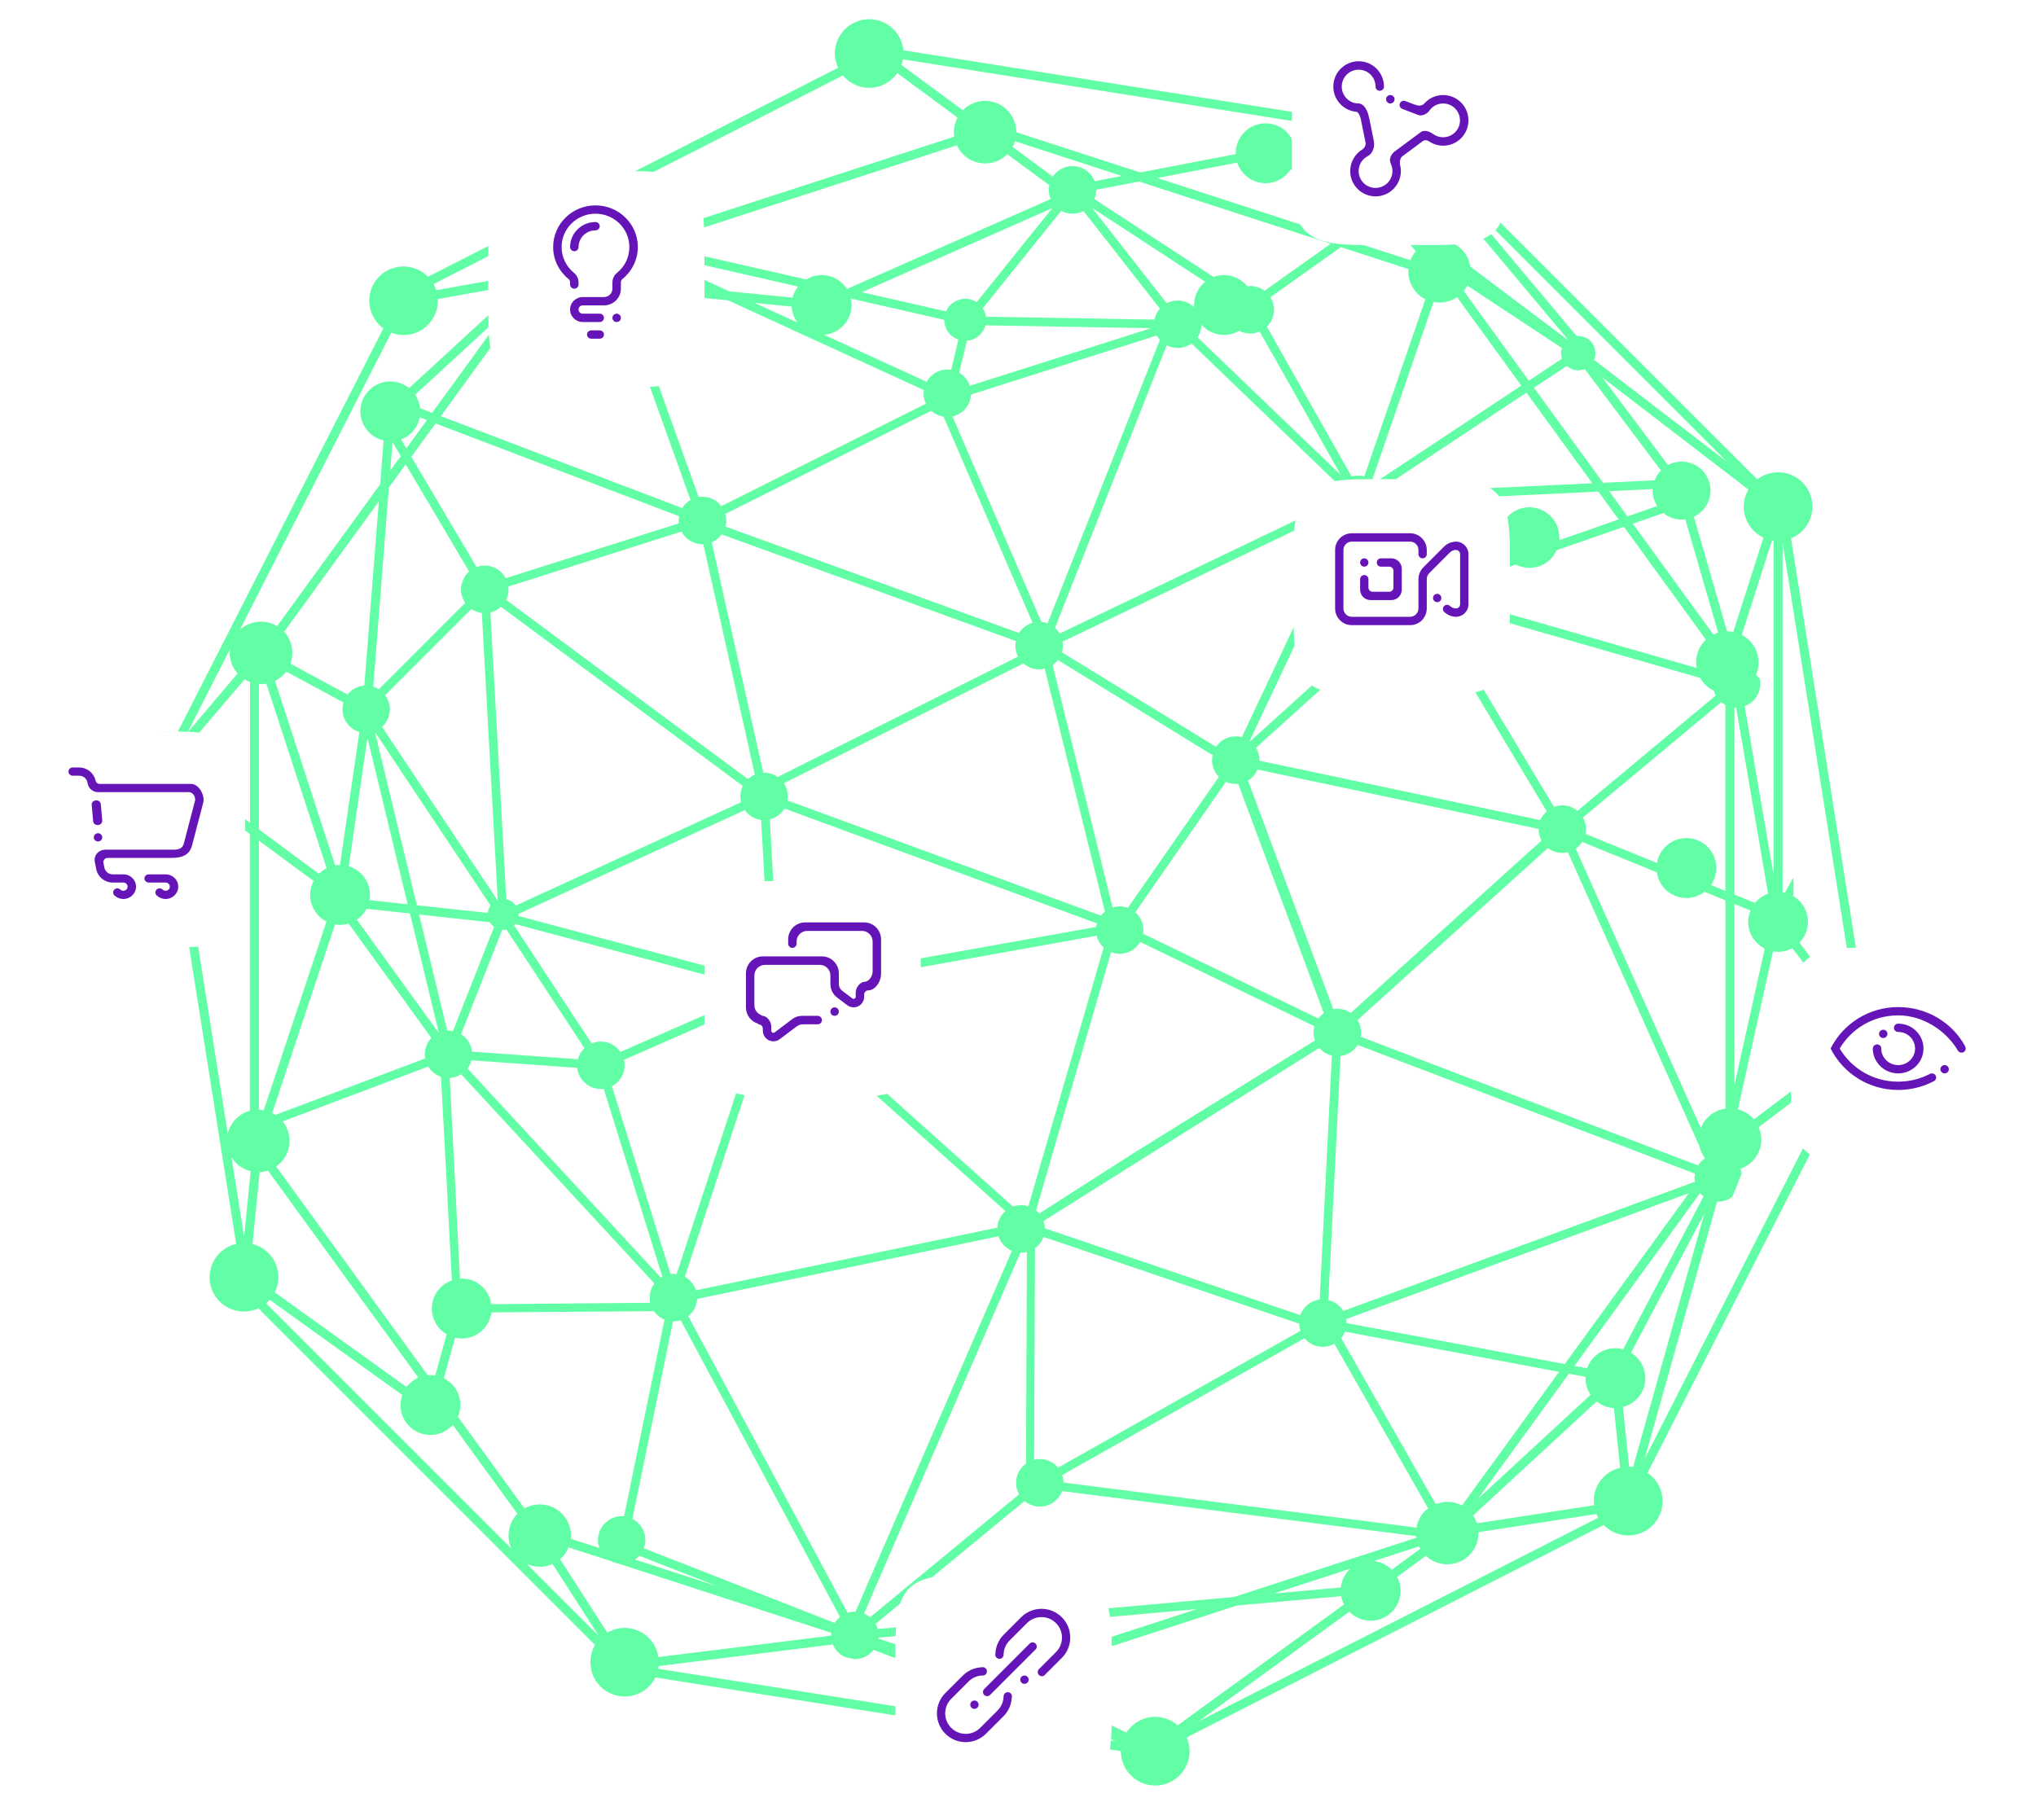 <svg width="1130" height="1010" viewBox="0 0 1130 1010" fill="none" xmlns="http://www.w3.org/2000/svg">
<path d="M1035.23 557.51C1034.86 557.516 1034.5 557.543 1034.14 557.59L993.057 298.24C995.55 297.34 997.816 295.905 999.695 294.035C1001.57 292.166 1003.02 289.907 1003.93 287.419C1004.85 284.93 1005.2 282.272 1004.98 279.63C1004.75 276.989 1003.95 274.429 1002.63 272.131C1001.31 269.832 999.506 267.85 997.338 266.325C995.171 264.799 992.695 263.767 990.086 263.301C987.476 262.835 984.796 262.946 982.234 263.627C979.672 264.307 977.291 265.54 975.257 267.24L792.967 85C795.118 81.977 796.274 78.36 796.277 74.65C796.272 70.251 794.673 66.003 791.775 62.693C788.878 59.383 784.878 57.236 780.518 56.65C776.159 56.064 771.734 57.078 768.065 59.506C764.397 61.933 761.732 65.608 760.567 69.85L500.567 28.68C500.295 23.958 498.195 19.527 494.711 16.327C491.228 13.127 486.635 11.41 481.906 11.54C477.178 11.67 472.686 13.637 469.384 17.024C466.081 20.41 464.228 24.95 464.217 29.68C464.235 32.587 464.97 35.445 466.357 38L237.357 154.68C235.626 152.782 233.512 151.273 231.155 150.253C228.797 149.234 226.25 148.726 223.682 148.764C221.114 148.802 218.583 149.386 216.257 150.475C213.931 151.565 211.863 153.136 210.19 155.084C208.517 157.033 207.276 159.315 206.551 161.779C205.825 164.243 205.631 166.832 205.982 169.377C206.332 171.921 207.219 174.362 208.583 176.539C209.948 178.715 211.759 180.576 213.897 182L98.567 408.32C96.371 407.391 94.011 406.911 91.627 406.91C89.201 406.853 86.789 407.282 84.532 408.171C82.275 409.059 80.218 410.391 78.482 412.086C76.747 413.781 75.368 415.806 74.427 418.042C73.485 420.278 73 422.679 73 425.105C73 427.531 73.485 429.932 74.427 432.168C75.368 434.404 76.747 436.429 78.482 438.124C80.218 439.819 82.275 441.151 84.532 442.039C86.789 442.928 89.201 443.357 91.627 443.3C92.015 443.295 92.402 443.265 92.787 443.21L132.067 691.12C127.607 691.941 123.616 694.401 120.88 698.017C118.143 701.633 116.859 706.142 117.281 710.657C117.702 715.172 119.798 719.365 123.157 722.412C126.515 725.459 130.892 727.139 135.427 727.12C138.257 727.11 141.044 726.424 143.557 725.12L331.347 912.9C330.014 915.007 329.129 917.365 328.746 919.829C328.364 922.293 328.492 924.808 329.123 927.22C329.754 929.632 330.874 931.889 332.415 933.849C333.955 935.81 335.881 937.432 338.075 938.617C340.269 939.801 342.683 940.521 345.167 940.733C347.651 940.944 350.152 940.643 352.515 939.847C354.878 939.051 357.051 937.778 358.901 936.106C360.751 934.434 362.237 932.4 363.267 930.13L623.007 971.27C622.974 971.519 622.958 971.769 622.957 972.02C622.957 976.847 624.874 981.476 628.287 984.889C631.7 988.302 636.33 990.22 641.157 990.22C645.984 990.22 650.613 988.302 654.026 984.889C657.439 981.476 659.357 976.847 659.357 972.02C659.344 969.24 658.683 966.5 657.427 964.02L890.257 845.39C891.994 847.324 894.127 848.861 896.51 849.898C898.894 850.935 901.473 851.448 904.072 851.4C906.671 851.353 909.23 850.748 911.574 849.625C913.919 848.502 915.995 846.888 917.661 844.892C919.326 842.897 920.544 840.566 921.23 838.059C921.916 835.552 922.055 832.926 921.638 830.36C921.22 827.794 920.255 825.349 918.809 823.188C917.363 821.028 915.469 819.204 913.257 817.84L1028.17 592.42C1030.39 593.389 1032.8 593.892 1035.23 593.9C1037.65 593.957 1040.06 593.528 1042.32 592.639C1044.58 591.751 1046.64 590.419 1048.37 588.724C1050.11 587.029 1051.49 585.004 1052.43 582.768C1053.37 580.532 1053.85 578.131 1053.85 575.705C1053.85 573.279 1053.37 570.877 1052.43 568.642C1051.49 566.406 1050.11 564.381 1048.37 562.686C1046.64 560.99 1044.58 559.659 1042.32 558.771C1040.06 557.882 1037.65 557.453 1035.23 557.51V557.51ZM885.737 836.25L819.087 846.52C818.536 844.57 817.624 842.742 816.397 841.13L886.147 776.74C889.004 779.299 892.701 780.722 896.537 780.74L900.137 815.42C895.988 816.191 892.243 818.395 889.554 821.646C886.866 824.898 885.405 828.991 885.427 833.21C885.432 834.231 885.536 835.249 885.737 836.25V836.25ZM567.277 942.47C568.084 941.614 568.795 940.671 569.397 939.66L605.637 956.92L567.277 942.47ZM105.277 437.18L139.567 462.5V617.2C136.701 617.864 134.065 619.283 131.932 621.31C129.8 623.337 128.25 625.898 127.441 628.727C126.633 631.556 126.597 634.549 127.336 637.397C128.076 640.244 129.564 642.842 131.647 644.92C133.943 647.212 136.871 648.769 140.057 649.39L135.947 690.76C135.763 690.75 135.58 690.75 135.397 690.76H135.277L96.007 442.76C99.579 441.869 102.802 439.925 105.257 437.18H105.277ZM242.057 165.3L282.057 158.11C282.617 160.054 283.533 161.878 284.757 163.49L227.077 216.61C224.221 214.041 220.518 212.617 216.677 212.61C212.742 212.586 208.941 214.04 206.028 216.684C203.114 219.329 201.3 222.971 200.944 226.89C200.588 230.808 201.717 234.718 204.106 237.844C206.496 240.97 209.972 243.085 213.847 243.77L211.847 269.12L154.027 348.72C150.654 346.453 146.561 345.514 142.537 346.085C138.513 346.657 134.843 348.697 132.235 351.814C129.626 354.93 128.264 358.902 128.41 362.964C128.556 367.025 130.201 370.889 133.027 373.81L102.107 410.29L101.447 409.85L216.757 183.55C219.018 184.564 221.468 185.092 223.947 185.1C228.774 185.097 233.402 183.179 236.817 179.767C240.231 176.355 242.151 171.727 242.157 166.9C242.156 166.365 242.122 165.831 242.057 165.3ZM182.357 482.4C180.382 483.285 178.615 484.573 177.167 486.18L142.857 460.86V378.75C144.715 378.97 146.598 378.879 148.427 378.48L182.357 482.4ZM313.957 150.27L330.477 144.91C331.278 147.061 332.542 149.009 334.18 150.616C335.819 152.223 337.791 153.45 339.957 154.21L340.687 156.21L314.287 153.59C314.277 152.476 314.167 151.364 313.957 150.27V150.27ZM404.567 162.58L360.567 142.38C360.769 141.413 360.873 140.428 360.877 139.44L444.567 158.53C442.553 160.65 441.168 163.288 440.567 166.15L404.567 162.58ZM867.997 199.43L848.287 212.49L811.287 161.49C812.402 160.217 813.316 158.78 813.997 157.23L867.907 192.81C867.473 193.854 867.259 194.976 867.277 196.106C867.296 197.237 867.548 198.351 868.017 199.38L867.997 199.43ZM362.017 724L271.897 724.78C271.535 720.887 269.734 717.269 266.844 714.635C263.955 712.001 260.186 710.541 256.277 710.54C255.668 710.547 255.06 710.59 254.457 710.67L248.687 597.49H248.917C251.483 597.489 253.982 596.666 256.047 595.14L364.337 712.36C362.467 714.571 361.443 717.374 361.447 720.27C361.446 721.535 361.638 722.793 362.017 724V724ZM607.567 104.61L632.267 99.86L740.457 135L701.797 162.5C699.589 160.645 696.8 159.625 693.917 159.62C693.223 159.621 692.53 159.681 691.847 159.8C690.382 157.868 688.491 156.299 686.321 155.217C684.152 154.135 681.761 153.568 679.337 153.56C677.317 153.558 675.317 153.949 673.447 154.71L606.277 110.8C607.119 109.128 607.56 107.282 607.567 105.41C607.581 105.144 607.581 104.876 607.567 104.61ZM921.137 281.33L902.937 287.68L891.437 271.83L918.227 270.55C918.149 271.14 918.109 271.735 918.107 272.33C918.119 275.578 919.182 278.736 921.137 281.33V281.33ZM941.717 656.52L745.127 728.74C744.246 727.067 742.994 725.618 741.467 724.503C739.94 723.389 738.178 722.639 736.317 722.31L743.167 585.41C745.238 585.257 747.237 584.58 748.975 583.441C750.712 582.302 752.131 580.739 753.097 578.9L941.747 650.9C941.495 651.843 941.364 652.814 941.357 653.79C941.361 654.711 941.482 655.629 941.717 656.52V656.52ZM515.107 224.45L400.047 282.06C398.933 280.373 397.418 278.989 395.638 278.033C393.858 277.076 391.868 276.577 389.847 276.58C388.953 276.585 388.064 276.696 387.197 276.91L345.267 160L404.317 165.85L513.707 216C513.544 216.756 513.46 217.527 513.457 218.3C513.455 220.46 514.025 222.581 515.107 224.45ZM413.677 166.73L440.257 169.37C440.27 171.758 440.826 174.111 441.883 176.253C442.94 178.394 444.469 180.267 446.357 181.73L413.677 166.73ZM470.957 164.53L524.957 176.84C524.941 177.063 524.941 177.287 524.957 177.51C524.961 179.884 525.746 182.191 527.192 184.075C528.638 185.958 530.664 187.313 532.957 187.93L528.567 206.34C527.662 206.105 526.731 205.984 525.797 205.98C523.457 205.972 521.165 206.637 519.193 207.896C517.221 209.155 515.653 210.954 514.677 213.08L452.917 184.74C455.201 185.191 457.556 185.132 459.815 184.566C462.073 183.999 464.178 182.94 465.979 181.464C467.78 179.989 469.232 178.133 470.231 176.029C471.23 173.926 471.751 171.628 471.757 169.3C471.744 167.678 471.474 166.068 470.957 164.53V164.53ZM942.797 372L800.717 331.1C800.814 330.465 800.864 329.823 800.867 329.18C800.862 328.321 800.758 327.465 800.557 326.63L841.347 312.4C843.265 313.463 845.386 314.108 847.571 314.294C849.756 314.48 851.956 314.203 854.026 313.48C856.097 312.757 857.991 311.604 859.585 310.098C861.179 308.592 862.437 306.766 863.277 304.74L901.627 291.38L948.017 355.25C947.667 355.507 947.333 355.784 947.017 356.08C944.982 358.133 943.522 360.683 942.781 363.477C942.041 366.27 942.046 369.209 942.797 372V372ZM272.397 511.06C273.054 512.336 274.055 513.403 275.287 514.14L251.947 573.31C250.97 573.037 249.961 572.896 248.947 572.89C248.482 572.892 248.017 572.925 247.557 572.99L231.467 506.62L272.397 511.06ZM277.917 335.65L413.377 436C412.535 437.462 412.01 439.085 411.838 440.763C411.666 442.442 411.849 444.137 412.377 445.74L285.967 503.74C285.366 502.691 284.528 501.798 283.518 501.132C282.509 500.467 281.357 500.048 280.157 499.91L271.247 339.22C273.79 338.761 276.124 337.512 277.917 335.65V335.65ZM535.917 188.31C538.355 188.244 540.699 187.357 542.57 185.793C544.441 184.228 545.73 182.078 546.227 179.69L641.397 181.33C641.425 181.635 641.468 181.939 641.527 182.24L537.637 215.24C537.207 213.561 536.429 211.991 535.352 210.634C534.275 209.276 532.924 208.16 531.387 207.36L535.917 188.31ZM418.127 552.52L344.017 585C342.932 583.169 341.388 581.652 339.538 580.6C337.688 579.548 335.595 578.996 333.467 579C331.586 579.003 329.733 579.449 328.057 580.3L284.167 513.51C284.714 513.048 285.195 512.513 285.597 511.92L418.147 547.31C417.934 548.167 417.823 549.047 417.817 549.93C417.822 550.802 417.926 551.671 418.127 552.52ZM286.927 506.7L413.677 448.55C414.698 450.21 416.099 451.603 417.765 452.615C419.431 453.627 421.313 454.228 423.257 454.37L427.977 537.73V537.85C426.096 538.185 424.319 538.951 422.785 540.09C421.251 541.228 420.002 542.707 419.137 544.41L286.797 509.08C286.914 508.585 286.974 508.079 286.977 507.57C286.975 507.279 286.958 506.989 286.927 506.7ZM741.567 279L587.727 352.8C586.941 351.258 585.845 349.896 584.507 348.8L647.087 190.4C649.267 191.747 651.81 192.388 654.368 192.234C656.926 192.08 659.374 191.139 661.377 189.54L744.377 269.28C742.504 271.486 741.476 274.286 741.477 277.18C741.462 277.788 741.492 278.396 741.567 279V279ZM435.017 447.74L506.937 474.17L609.867 512C609.491 513.054 609.259 514.154 609.177 515.27L441.507 545.27C440.652 543.139 439.217 541.291 437.365 539.935C435.512 538.579 433.316 537.77 431.027 537.6L426.317 454.09C428.152 453.757 429.889 453.013 431.395 451.913C432.902 450.814 434.14 449.387 435.017 447.74V447.74ZM677.667 431.06L626.287 505C624.811 504.341 623.218 503.988 621.602 503.962C619.986 503.936 618.382 504.238 616.887 504.85L583.237 368.75C584.691 367.827 585.94 366.615 586.907 365.19L672.907 418.09L674.057 418.58C673.721 419.662 673.549 420.787 673.547 421.92C673.547 423.648 673.915 425.357 674.625 426.932C675.335 428.508 676.372 429.915 677.667 431.06V431.06ZM580.457 370.06L614.207 506.28C613.071 507.105 612.086 508.12 611.297 509.28L436.047 444.84C436.275 443.934 436.392 443.004 436.397 442.07C436.39 439.291 435.438 436.596 433.697 434.43L568.197 367.19C569.777 368.751 571.759 369.846 573.922 370.352C576.086 370.858 578.347 370.757 580.457 370.06V370.06ZM731.957 566.43L709.777 555.71L633.437 518.78C633.636 517.948 633.74 517.096 633.747 516.24C633.747 514.357 633.316 512.498 632.485 510.808C631.655 509.118 630.448 507.64 628.957 506.49L680.157 432.81C682.482 434.066 685.157 434.52 687.767 434.1L735.767 562.72C734.24 563.663 732.94 564.929 731.957 566.43V566.43ZM581.867 347.19C580.459 346.528 578.939 346.138 577.387 346.04L527.387 230.48C530.336 230.087 533.045 228.643 535.014 226.413C536.984 224.182 538.082 221.315 538.107 218.34L642.497 185.16C643.054 186.379 643.815 187.495 644.747 188.46L581.867 347.19ZM616.117 527.31C617.767 528.129 619.584 528.556 621.427 528.56C623.718 528.559 625.963 527.915 627.907 526.703C629.852 525.49 631.417 523.757 632.427 521.7L730.567 569.16C730.124 570.447 729.901 571.799 729.907 573.16C729.923 574.787 730.263 576.395 730.907 577.89L629.417 640.92L576.567 674.75C575.845 673.789 574.986 672.94 574.017 672.23L616.117 527.31ZM742.237 560.8C741.286 560.806 740.339 560.927 739.417 561.16L691.567 432.84C694.271 431.404 696.348 429.017 697.397 426.14L854.817 459.41C854.802 459.68 854.802 459.95 854.817 460.22C854.821 462.514 855.472 464.76 856.697 466.7L749.717 563.39C747.58 561.72 744.948 560.809 742.237 560.8V560.8ZM689.687 410.22C687.011 409.327 684.107 409.391 681.473 410.401C678.839 411.412 676.638 413.306 675.247 415.76L588.327 362.46C588.794 361.14 589.034 359.75 589.037 358.35C589.031 357.459 588.917 356.573 588.697 355.71L742.447 282C743.451 284.412 745.204 286.439 747.447 287.78L689.687 410.22ZM400.167 295.57L564.847 355.27C564.56 356.272 564.412 357.308 564.407 358.35C564.407 360.631 565.041 362.867 566.237 364.81L431.507 432.3C429.383 430.66 426.779 429.764 424.097 429.75C423.709 429.75 423.321 429.777 422.937 429.83L394.017 300.45C396.552 299.552 398.716 297.835 400.167 295.57V295.57ZM254.807 574.44L278.157 515.18C279.259 515.374 280.392 515.295 281.457 514.95L323.367 578.66L325.507 581.92C323.403 583.704 321.971 586.152 321.447 588.86L261.207 584.56C261.085 582.469 260.433 580.443 259.314 578.673C258.194 576.903 256.643 575.446 254.807 574.44V574.44ZM442.457 549.93C442.455 549.381 442.418 548.834 442.347 548.29L609.347 518.38C609.828 521.224 611.311 523.803 613.527 525.65L571.327 670.74C569.86 670.119 568.284 669.798 566.692 669.798C565.099 669.798 563.523 670.119 562.057 670.74L437.857 559.5C439.288 558.348 440.444 556.891 441.24 555.235C442.035 553.58 442.451 551.767 442.457 549.93V549.93ZM855.457 456.21L698.107 422.94C698.146 422.608 698.166 422.274 698.167 421.94C698.167 419.429 697.381 416.98 695.917 414.94L780.567 338.51C782.327 340.033 784.485 341.023 786.788 341.361C789.091 341.699 791.443 341.373 793.567 340.42L859.567 450.53C857.69 451.993 856.274 453.965 855.487 456.21H855.457ZM524.287 230.5L574.287 346.3C572.536 346.652 570.884 347.381 569.443 348.436C568.003 349.491 566.81 350.847 565.947 352.41L401.567 292.82C402.444 290.222 402.423 287.405 401.507 284.82L517.067 226.96C519.003 228.924 521.548 230.172 524.287 230.5V230.5ZM202.937 503.5L228.237 506.23L244.567 573.74C244.137 573.92 243.687 574.12 243.197 574.38L196.797 510.2C199.456 508.631 201.592 506.31 202.937 503.53V503.5ZM776.237 329.15C776.246 331.66 777.032 334.105 778.487 336.15L693.897 412.6C693.44 412.23 692.955 411.895 692.447 411.6L750.257 289C751.833 289.491 753.495 289.651 755.136 289.47C756.778 289.29 758.364 288.772 759.797 287.95L780.567 319.82C779.206 320.97 778.113 322.403 777.365 324.02C776.617 325.637 776.232 327.398 776.237 329.18V329.15ZM746.617 267.2L663.487 187.3C665.088 185.202 665.959 182.639 665.967 180C665.963 179.508 665.927 179.017 665.857 178.53L666.477 178.37C668.804 181.673 672.313 183.954 676.277 184.74C680.241 185.526 684.355 184.756 687.767 182.59C689.533 183.627 691.534 184.199 693.582 184.254C695.629 184.308 697.658 183.842 699.477 182.9L747.007 266.9C746.877 267 746.737 267.13 746.617 267.23V267.2ZM663.567 169.3C663.568 170.89 663.821 172.469 664.317 173.98C663.517 172.547 662.438 171.288 661.143 170.28C659.849 169.271 658.365 168.533 656.779 168.109C655.194 167.684 653.539 167.583 651.914 167.81C650.288 168.037 648.725 168.588 647.317 169.43L603.967 114.06C604.197 113.83 604.417 113.6 604.617 113.37L670.437 156.37C668.331 157.809 666.605 159.737 665.409 161.989C664.212 164.241 663.58 166.75 663.567 169.3V169.3ZM601.567 116L644.907 171.37C643.057 173.252 641.858 175.677 641.487 178.29L546.487 176.64C546.318 174.633 545.582 172.716 544.367 171.11L588.767 115.91C590.691 117.087 592.899 117.717 595.154 117.733C597.409 117.748 599.626 117.149 601.567 116V116ZM215.477 393.69C215.478 390.815 214.465 388.032 212.617 385.83L261.567 336.88C263.482 338.392 265.811 339.288 268.247 339.45L277.157 500.19C276.677 500.332 276.211 500.52 275.767 500.75L210.897 403.32C212.33 402.158 213.486 400.691 214.279 399.024C215.071 397.358 215.48 395.535 215.477 393.69ZM271.567 507.57V507.7L230.657 503.26L206.977 405.37C207.395 405.232 207.805 405.072 208.207 404.89L273.327 502.68C272.185 504.053 271.562 505.784 271.567 507.57V507.57ZM203.997 500.38C204.304 499.194 204.465 497.975 204.477 496.75C204.476 493.249 203.308 489.848 201.158 487.084C199.009 484.321 196 482.352 192.607 481.49L203.567 406H203.957L227.397 502.95L203.997 500.38ZM260.937 587.61L321.157 591.91C321.325 595.06 322.694 598.026 324.982 600.198C327.269 602.371 330.302 603.584 333.457 603.59C334.195 603.587 334.932 603.513 335.657 603.37L368.657 709.09C367.955 709.433 367.286 709.838 366.657 710.3L258.317 593.14C259.651 591.551 260.556 589.648 260.947 587.61H260.937ZM345.787 591.26C345.777 590.077 345.595 588.901 345.247 587.77L419.097 555.42C420.268 557.802 422.185 559.737 424.557 560.93L376.107 708.22C375.332 708.048 374.54 707.961 373.747 707.96C373.015 707.963 372.285 708.037 371.567 708.18L338.567 602.46C340.725 601.492 342.557 599.918 343.84 597.931C345.123 595.943 345.803 593.626 345.797 591.26H345.787ZM427.457 561.92C428.33 562.139 429.226 562.253 430.127 562.26C431.896 562.257 433.642 561.858 435.237 561.09L559.367 672.26C557.818 673.4 556.558 674.888 555.69 676.604C554.821 678.32 554.368 680.217 554.367 682.14L385.677 717.22C385.231 715.469 384.404 713.839 383.254 712.445C382.104 711.052 380.661 709.93 379.027 709.16L427.457 561.92ZM579.027 682.41C579.032 682.32 579.032 682.23 579.027 682.14C579.013 680.515 578.673 678.91 578.027 677.42L732.407 580.5C734.279 582.993 737.034 584.675 740.107 585.2L733.277 722.12C730.735 722.29 728.31 723.248 726.338 724.862C724.366 726.475 722.947 728.662 722.277 731.12L579.027 682.41ZM864.317 301.15C864.472 300.312 864.552 299.462 864.557 298.61C864.61 296.509 864.241 294.419 863.474 292.462C862.707 290.505 861.555 288.722 860.088 287.217C858.621 285.713 856.867 284.517 854.93 283.7C852.994 282.884 850.913 282.463 848.812 282.463C846.71 282.463 844.629 282.884 842.693 283.7C840.756 284.517 839.003 285.713 837.535 287.217C836.068 288.722 834.917 290.505 834.149 292.462C833.382 294.419 833.014 296.509 833.067 298.61C833.064 300.804 833.526 302.974 834.422 304.977C835.318 306.98 836.629 308.77 838.267 310.23L799.567 323.71C798.551 321.658 796.984 319.93 795.041 318.72C793.098 317.51 790.856 316.866 788.567 316.86C786.701 316.87 784.863 317.312 783.197 318.15L762.197 286.09C764.507 283.913 765.881 280.922 766.027 277.75L887.567 272L899.757 288.76L864.317 301.15ZM542.217 168.91C540.356 167.487 538.079 166.714 535.737 166.71C533.513 166.715 531.344 167.403 529.525 168.682C527.705 169.961 526.324 171.769 525.567 173.86L475.567 162.45L586.167 113.63L586.427 113.94L542.217 168.91ZM389.847 301.23C390.248 301.229 390.649 301.202 391.047 301.15L419.947 430.53C418.155 431.171 416.539 432.222 415.227 433.6L279.767 333.21C280.808 331.381 281.359 329.314 281.367 327.21C281.361 326.46 281.281 325.713 281.127 324.98L378.687 294C379.662 296.145 381.232 297.966 383.209 299.247C385.187 300.528 387.49 301.216 389.847 301.23V301.23ZM577.137 810.76C575.739 810.761 574.353 811.001 573.037 811.47L573.567 692.36C576.02 690.732 577.811 688.282 578.617 685.45L721.927 734.11C721.921 734.207 721.921 734.303 721.927 734.4C721.945 736.001 722.285 737.583 722.927 739.05L587.007 815.77C585.87 814.219 584.384 812.958 582.669 812.088C580.955 811.217 579.059 810.763 577.137 810.76V810.76ZM862.127 449L796.127 338.89C797.749 337.609 799.019 335.937 799.817 334.03L944.267 375.58C945.884 378.764 948.571 381.278 951.857 382.68C952.182 383.933 952.702 385.127 953.397 386.22L875.477 451.22C873.207 449.075 870.2 447.883 867.077 447.89C865.366 447.903 863.679 448.281 862.127 449ZM765.757 274.7C765.538 273.61 765.168 272.557 764.657 271.57L847.417 216.76L885.417 269.05L765.757 274.7ZM606.927 101.6C606.203 99.325 604.831 97.312 602.98 95.805C601.128 94.299 598.877 93.366 596.503 93.121C594.129 92.876 591.735 93.329 589.615 94.425C587.494 95.52 585.74 97.211 584.567 99.29L560.877 81.81C561.721 80.404 562.351 78.881 562.747 77.29L626.187 97.9L606.927 101.6ZM377.767 291.1L280.207 322C279.235 319.853 277.665 318.032 275.683 316.756C273.701 315.481 271.393 314.805 269.037 314.81C267.354 314.819 265.691 315.18 264.157 315.87L227.237 253.5L241.437 234L377.947 286C377.688 286.959 377.554 287.947 377.547 288.94C377.551 289.665 377.625 290.389 377.767 291.1V291.1ZM258.027 321.77L257.457 323.16C256.984 324.441 256.734 325.794 256.717 327.16C256.732 329.896 257.657 332.548 259.347 334.7L210.347 383.75C209.116 382.834 207.726 382.155 206.247 381.75L214.977 270.29L225.237 256.17L261.467 317.38C260.006 318.568 258.831 320.068 258.027 321.77V321.77ZM203.027 381.37C200.613 381.399 198.259 382.132 196.257 383.48L195.117 384.4C194.361 385.054 193.689 385.8 193.117 386.62L160.047 368.74C161.314 365.732 161.66 362.416 161.041 359.211C160.421 356.007 158.864 353.058 156.567 350.74L211.367 275.32L203.027 381.37ZM155.437 622.08L238.027 590.94C238.808 592.424 239.884 593.734 241.189 594.788C242.495 595.842 244.001 596.618 245.617 597.07L251.697 711.32C248.718 712.215 246.073 713.976 244.099 716.38C242.126 718.784 240.912 721.72 240.614 724.816C240.316 727.912 240.946 731.027 242.425 733.763C243.904 736.499 246.163 738.733 248.917 740.18L242.177 764.53C241.102 764.273 240.002 764.139 238.897 764.13C238.263 764.138 237.631 764.195 237.007 764.3L152.007 647.22C153.095 646.577 154.103 645.804 155.007 644.92C158.004 641.9 159.722 637.84 159.802 633.586C159.882 629.332 158.318 625.211 155.437 622.08V622.08ZM565.767 694.4C567.476 694.584 569.205 694.368 570.817 693.77L570.327 812.88C567.637 814.641 565.75 817.392 565.078 820.536C564.406 823.681 565.002 826.963 566.737 829.67L482.877 898.83C481.59 897.625 480.063 896.705 478.397 896.13L565.767 694.4ZM746.457 735.13C746.457 734.89 746.457 734.64 746.457 734.4C746.451 733.469 746.333 732.543 746.107 731.64L939.737 660.5L868.827 758.11L815.827 748.11L746.457 735.13ZM866.847 760.85L811.677 836.78C809.393 835.436 806.82 834.662 804.174 834.523C801.529 834.383 798.888 834.883 796.477 835.98L743.327 742.65C744.487 741.349 745.357 739.814 745.877 738.15L866.847 760.85ZM942.847 647.98L754.167 576C754.423 575.051 754.558 574.073 754.567 573.09C754.558 570.577 753.764 568.13 752.297 566.09L859.057 469.56C860.624 470.924 862.515 471.865 864.549 472.292C866.583 472.719 868.692 472.618 870.677 472L940.007 627L944.007 635.9C944.49 638.13 945.434 640.235 946.777 642.08L947.337 643.32C945.438 644.447 943.877 646.063 942.817 648L942.847 647.98ZM950.697 353.38L904.847 290.26L923.407 283.79C926.153 286.209 929.687 287.545 933.347 287.55C934.232 287.547 935.116 287.463 935.987 287.3L954.667 351.82C953.272 352.168 951.928 352.692 950.667 353.38H950.697ZM757.737 265.55C755.145 264.658 752.329 264.658 749.737 265.55L702.027 181.15C704.332 179.148 705.801 176.353 706.142 173.319C706.483 170.285 705.671 167.233 703.867 164.77L744.077 136.2L782.607 148.72C782.311 151.191 782.579 153.698 783.389 156.051C784.2 158.405 785.532 160.544 787.287 162.31C788.695 163.718 790.353 164.851 792.177 165.65L757.737 265.55ZM313.987 156.85L341.887 159.63L384.307 277.92C382.053 279.062 380.206 280.871 379.017 283.1L243.307 231.4L289.487 167.82C292.634 169.66 296.301 170.409 299.918 169.949C303.535 169.49 306.899 167.848 309.487 165.28C311.806 162.991 313.375 160.051 313.987 156.85V156.85ZM215.497 264.16L217.067 244.16C217.397 244.16 217.727 244.1 218.067 244.06L223.487 253.22L215.497 264.16ZM221.257 243.43C224.151 242.56 226.731 240.868 228.684 238.561C230.637 236.253 231.878 233.429 232.257 230.43L238.337 232.75L225.467 250.44L221.257 243.43ZM158.567 371.62L191.687 389.5C191.587 389.77 191.497 390.05 191.407 390.35L191.077 391.76V391.96C190.984 392.532 190.934 393.11 190.927 393.69C190.923 395.29 191.239 396.874 191.857 398.35L192.527 399.68C193.354 401.176 194.485 402.483 195.847 403.516C197.209 404.55 198.773 405.287 200.437 405.68L189.437 481.04C188.092 480.933 186.74 481.055 185.437 481.4L151.567 377.48C153.435 376.667 155.131 375.506 156.567 374.06C157.322 373.324 157.993 372.505 158.567 371.62V371.62ZM185.367 512.06C186.471 512.343 187.606 512.491 188.747 512.5C190.47 512.485 192.179 512.188 193.807 511.62L240.567 576.26C239.416 577.325 238.476 578.597 237.797 580.01L237.277 581.4C236.847 582.625 236.621 583.912 236.607 585.21C236.611 586.18 236.742 587.144 236.997 588.08L152.717 619.83C151.876 619.224 150.978 618.702 150.037 618.27L185.367 512.06ZM354.567 862.52L426.367 890.59L350.367 865.89C351.997 865.088 353.431 863.938 354.567 862.52ZM357.337 854.78C357.321 852.4 356.622 850.074 355.323 848.079C354.023 846.085 352.178 844.506 350.007 843.53L372.827 732.53C373.141 732.574 373.459 732.597 373.777 732.6C375.294 732.597 376.796 732.309 378.207 731.75L467.337 897.75C465.808 898.841 464.549 900.267 463.657 901.92L356.157 859.85C356.906 858.264 357.298 856.534 357.307 854.78H357.337ZM386.067 720.27L554.807 685.2C555.325 687.181 556.327 689.002 557.724 690.5C559.12 691.997 560.867 693.124 562.807 693.78L475.387 895.5C473.555 895.305 471.704 895.576 470.007 896.29L380.867 730.29C382.475 729.161 383.788 727.661 384.693 725.916C385.598 724.172 386.069 722.235 386.067 720.27V720.27ZM833.567 166.31L815.027 154.06C815.137 153.56 815.227 153.06 815.287 152.56L833.567 166.31ZM762.917 269.05C762.206 268.24 761.388 267.53 760.487 266.94L795.057 166.61C797.431 167.184 799.904 167.224 802.296 166.726C804.687 166.228 806.939 165.205 808.887 163.73L845.567 214.27L762.917 269.05ZM783.357 145.54L747.357 133.86L764.357 121.86C765.51 122.565 766.828 122.956 768.179 122.992C769.53 123.029 770.867 122.711 772.057 122.07L786.957 139.44C785.316 141.179 784.086 143.263 783.357 145.54V145.54ZM702.407 100.83C705.145 100.821 707.834 100.093 710.203 98.719C712.572 97.345 714.539 95.373 715.907 93L760.827 113.56C760.694 114.096 760.626 114.647 760.627 115.2C760.629 116.791 761.125 118.343 762.047 119.64L743.747 132.64L638.807 98.59L687.247 89.26C688.173 92.574 690.153 95.496 692.889 97.584C695.624 99.672 698.966 100.811 702.407 100.83V100.83ZM344.057 156.57L343.517 155.08C344.061 155.139 344.609 155.169 345.157 155.17C348.281 155.161 351.332 154.22 353.919 152.467C356.506 150.714 358.51 148.229 359.677 145.33L395.247 161.65L344.057 156.57ZM240.157 230.21L232.327 227.21C232.101 224.235 231.029 221.386 229.237 219L286.737 166.07L240.157 230.21ZM538.907 931.8L515.487 923L538.887 930.61C538.877 931 538.887 931.38 538.907 931.8ZM568.687 832C570.202 833.442 572.06 834.472 574.085 834.992C576.111 835.513 578.236 835.507 580.258 834.975C582.28 834.443 584.133 833.402 585.64 831.952C587.147 830.502 588.257 828.69 588.867 826.69L786.867 851.88C786.91 852.635 787 853.386 787.137 854.13L684.947 887.33L486.427 905.16C486.14 903.739 485.594 902.383 484.817 901.16L568.687 832ZM589.407 823.67C589.422 823.464 589.422 823.256 589.407 823.05C589.384 821.449 589.045 819.868 588.407 818.4L724.217 741.69C725.355 743.241 726.843 744.501 728.559 745.37C730.276 746.239 732.173 746.691 734.097 746.69C736.516 746.693 738.879 745.964 740.877 744.6L793.737 837.45C792.935 837.986 792.188 838.599 791.507 839.28C788.925 841.871 787.29 845.257 786.867 848.89L589.407 823.67ZM883.977 774.29L814.397 838.52L870.397 761.52L880.937 763.52C880.869 764.004 880.832 764.491 880.827 764.98C880.831 768.356 881.937 771.639 883.977 774.33V774.29ZM944.117 628.6L873.457 470.71C875.26 469.616 876.751 468.077 877.787 466.24L920.397 483.59C920.687 486.4 921.735 489.078 923.428 491.339C925.122 493.6 927.397 495.359 930.012 496.428C932.627 497.496 935.483 497.835 938.275 497.407C941.068 496.98 943.691 495.802 945.867 494L958.507 499.15V616.15C955.088 616.45 951.854 617.826 949.268 620.081C946.682 622.337 944.878 625.354 944.117 628.7V628.6ZM951.707 481.77C951.7 477.738 950.146 473.861 947.364 470.942C944.582 468.023 940.785 466.284 936.758 466.084C932.73 465.883 928.78 467.238 925.722 469.866C922.664 472.495 920.733 476.198 920.327 480.21L878.937 463.4C879.242 462.367 879.4 461.297 879.407 460.22C879.404 457.865 878.708 455.563 877.407 453.6L955.327 388.6C956.262 389.471 957.328 390.19 958.487 390.73V495.8L948.197 491.61C950.456 488.842 951.695 485.382 951.707 481.81V481.77ZM918.967 267.47L889.287 268.87L850.127 215L869.727 202C870.992 203.348 872.662 204.248 874.484 204.564C876.306 204.879 878.181 204.594 879.827 203.75L922.987 261.26C921.153 262.965 919.771 265.099 918.967 267.47V267.47ZM253.127 786.47C254.024 784.586 254.533 782.54 254.622 780.455C254.712 778.369 254.38 776.288 253.648 774.333C252.915 772.379 251.796 770.592 250.358 769.08C248.92 767.567 247.192 766.36 245.277 765.53L251.957 741.41C253.356 741.843 254.812 742.065 256.277 742.07C260.234 742.084 264.05 740.597 266.955 737.911C269.861 735.224 271.641 731.536 271.937 727.59L363.427 726.92C364.922 729.264 367.173 731.028 369.807 731.92L347.027 842.64C346.367 842.516 345.698 842.453 345.027 842.45C342.353 842.474 339.759 843.364 337.633 844.987C335.507 846.609 333.965 848.877 333.237 851.45L332.877 853.09C332.771 853.661 332.714 854.24 332.707 854.82C332.726 855.923 332.89 857.02 333.197 858.08L333.667 859.57C333.819 859.951 333.996 860.322 334.197 860.68L315.867 854.73C316.317 851.625 315.869 848.456 314.577 845.597C313.284 842.738 311.201 840.309 308.572 838.596C305.943 836.884 302.879 835.959 299.742 835.931C296.605 835.903 293.525 836.774 290.867 838.44L253.127 786.47ZM961.747 500.47L972.747 504.93C971.693 507.039 971.142 509.363 971.137 511.72C971.141 514.746 972.023 517.705 973.675 520.24C975.328 522.774 977.68 524.775 980.447 526L961.747 610.25V500.47ZM961.747 497.15V391.72C962.585 391.894 963.443 391.948 964.297 391.88L982.297 496.67C979.11 497.632 976.309 499.578 974.297 502.23L961.747 497.15ZM985.237 495.84L967.307 391.36C969.84 390.601 972.06 389.045 973.637 386.922C975.213 384.799 976.062 382.224 976.057 379.58C976.057 378.764 975.973 377.949 975.807 377.15L975.747 376.89L973.477 374.89C974.975 371.827 975.479 368.372 974.918 365.008C974.357 361.645 972.758 358.541 970.347 356.13C968.982 354.778 967.387 353.681 965.637 352.89L982.897 298.95C983.669 299.119 984.45 299.242 985.237 299.32V495.84ZM789.417 137.33L779.267 125.48L792.617 135.48C791.484 135.976 790.411 136.596 789.417 137.33V137.33ZM558.417 85.05C558.617 84.853 558.807 84.646 558.987 84.43L583.377 102.43C583.105 103.407 582.963 104.416 582.957 105.43C582.959 107.343 583.426 109.227 584.317 110.92L470.317 161.25L469.387 161.04C468.297 159.263 466.864 157.721 465.171 156.504C463.478 155.288 461.559 154.421 459.527 153.956C457.495 153.49 455.391 153.434 453.337 153.792C451.283 154.15 449.321 154.914 447.567 156.04L360.567 136.21C360.497 135.89 360.407 135.57 360.297 135.21L531.567 79.58C532.365 81.607 533.566 83.451 535.097 85C538.183 88.09 542.369 89.831 546.736 89.841C551.104 89.85 555.297 88.127 558.397 85.05H558.417ZM142.857 464.9L175.187 488.76C174.064 490.662 173.355 492.78 173.106 494.974C172.857 497.169 173.074 499.392 173.742 501.497C174.41 503.602 175.515 505.543 176.983 507.192C178.452 508.842 180.253 510.163 182.267 511.07L146.947 617.3C145.71 617.016 144.446 616.868 143.177 616.86H142.857V464.9ZM543.637 919.51C541.488 921.646 539.981 924.341 539.287 927.29L486.477 910.14C486.623 909.506 486.71 908.86 486.737 908.21L671.857 891.61L570.387 924.61C569.578 922.711 568.41 920.986 566.947 919.53C565.422 917.992 563.607 916.772 561.607 915.941C559.607 915.11 557.462 914.685 555.297 914.69V914.69C553.131 914.681 550.985 915.102 548.983 915.93C546.981 916.757 545.164 917.974 543.637 919.51V919.51ZM699.437 886.07L788.067 857.27C788.452 858.186 788.917 859.066 789.457 859.9L772.297 872.47C770.235 870.167 767.537 868.525 764.544 867.752C761.551 866.979 758.396 867.109 755.477 868.126C752.558 869.143 750.005 871.001 748.14 873.467C746.275 875.932 745.181 878.894 744.997 881.98L699.437 886.07ZM881.437 760.49L872.317 758.78L943.547 660.78C944.377 661.976 945.409 663.018 946.597 663.86L901.267 750C899.744 749.495 898.151 749.231 896.547 749.22C893.153 749.213 889.849 750.309 887.132 752.341C884.414 754.373 882.429 757.233 881.477 760.49H881.437ZM952.357 666C952.79 666.068 953.228 666.104 953.667 666.11C956.133 666.091 958.534 665.316 960.547 663.89L960.737 663.76L960.827 663.55C962.307 660.06 963.827 656.25 965.627 651.55L965.707 651.33V651.1C965.501 650.103 965.165 649.138 964.707 648.23C967.016 647.595 969.156 646.459 970.975 644.901C972.793 643.344 974.246 641.404 975.228 639.22C976.21 637.036 976.698 634.662 976.656 632.268C976.614 629.874 976.044 627.518 974.987 625.37L1023.07 589.05C1023.79 589.719 1024.57 590.331 1025.4 590.88L910.437 816.32L910.097 816.18L952.357 666ZM1017.05 575.73C1017.06 579.684 1018.37 583.525 1020.78 586.66L973.257 622.56C972.8 621.941 972.299 621.356 971.757 620.81C969.499 618.581 966.638 617.061 963.527 616.44L983.387 527C984.521 527.291 985.686 527.442 986.857 527.45C989.731 527.453 992.551 526.664 995.007 525.17L1023.01 562.26C1021.13 563.96 1019.63 566.036 1018.6 568.352C1017.57 570.669 1017.04 573.176 1017.05 575.71V575.73ZM962.567 351.75C961.334 351.461 960.072 351.316 958.807 351.32C958.497 351.32 958.187 351.32 957.867 351.32L939.067 286.32C940.997 285.524 942.743 284.338 944.194 282.837C945.646 281.335 946.772 279.551 947.503 277.594C948.234 275.638 948.554 273.552 948.443 271.467C948.331 269.382 947.791 267.342 946.856 265.474C945.92 263.607 944.61 261.953 943.007 260.615C941.403 259.277 939.541 258.284 937.537 257.698C935.532 257.112 933.429 256.946 931.357 257.209C929.285 257.473 927.29 258.161 925.497 259.23L884.857 205L971.567 271.54C969.687 274.419 968.68 277.781 968.667 281.22C968.688 284.79 969.754 288.276 971.734 291.248C973.713 294.219 976.52 296.545 979.807 297.94L962.567 351.75ZM968.397 265L883.627 200C884.362 198.587 884.692 196.998 884.582 195.408C884.471 193.819 883.924 192.291 883.001 190.993C882.077 189.695 880.813 188.678 879.348 188.052C877.882 187.427 876.273 187.219 874.697 187.45L791.257 87.85L968.397 265ZM870.057 189.7L815.207 148.46C814.758 144.877 813.125 141.548 810.567 139C808.74 137.182 806.514 135.818 804.065 135.016C801.617 134.213 799.014 133.996 796.467 134.38L775.297 118.46C775.739 117.524 775.987 116.507 776.024 115.473C776.061 114.438 775.887 113.406 775.513 112.441C775.139 111.475 774.572 110.596 773.847 109.857C773.122 109.117 772.254 108.533 771.297 108.14L774.297 92.38C775.546 92.674 776.823 92.828 778.107 92.84C781.815 92.838 785.431 91.685 788.457 89.54L871.457 188.62C870.956 188.933 870.487 189.295 870.057 189.7V189.7ZM768.137 107.52C766.351 107.57 764.639 108.242 763.297 109.42L757.427 105L762.207 110.63L717.297 90.1C717.852 88.491 718.139 86.802 718.147 85.1C718.142 84.091 718.028 83.085 717.807 82.1L760.257 78C760.808 80.968 762.093 83.751 763.995 86.095C765.897 88.439 768.356 90.269 771.147 91.42L768.137 107.52ZM759.887 74.77L716.887 78.91C715.469 75.571 712.941 72.825 709.73 71.138C706.519 69.45 702.823 68.925 699.269 69.651C695.715 70.378 692.522 72.311 690.23 75.123C687.939 77.935 686.69 81.453 686.697 85.08C686.701 85.468 686.731 85.856 686.787 86.24L632.787 96.63L563.147 74C563.289 70.69 562.426 67.415 560.672 64.604C558.919 61.793 556.356 59.579 553.32 58.252C550.285 56.924 546.919 56.546 543.665 57.167C540.411 57.788 537.42 59.378 535.087 61.73C534.887 61.943 534.697 62.153 534.517 62.36L499.237 36.36C499.823 34.937 500.223 33.445 500.427 31.92L760.007 73.05C759.93 73.58 759.89 74.115 759.887 74.65V74.77ZM530.567 76.47L359.087 132.19C357.47 129.058 354.847 126.561 351.64 125.099C348.432 123.638 344.826 123.298 341.402 124.133C337.978 124.969 334.934 126.932 332.761 129.706C330.587 132.481 329.409 135.905 329.417 139.43C329.421 140.216 329.477 141.001 329.587 141.78L313.017 147.17C311.501 143.563 308.748 140.615 305.253 138.856C301.758 137.098 297.75 136.644 293.951 137.577C290.151 138.51 286.809 140.769 284.526 143.946C282.243 147.123 281.169 151.011 281.497 154.91L241.447 162.1C241.015 160.415 240.341 158.802 239.447 157.31L468.087 40.78C469.858 43.107 472.169 44.968 474.821 46.2C477.473 47.433 480.386 48.001 483.307 47.856C486.227 47.71 489.069 46.855 491.585 45.364C494.101 43.873 496.216 41.792 497.747 39.3L532.567 65C530.531 68.454 529.82 72.531 530.567 76.47ZM135.567 375.94C136.824 376.792 138.194 377.465 139.637 377.94V458.47L107.197 434.47C109.306 431.032 110.194 426.983 109.717 422.978C109.239 418.973 107.425 415.246 104.567 412.4L135.567 375.94ZM143.347 649.73C145.293 649.73 147.226 649.392 149.057 648.73L233.567 765.11C230.413 766.225 227.705 768.329 225.847 771.11L151.397 717.61C152.763 715.127 153.526 712.358 153.626 709.526C153.725 706.694 153.158 703.878 151.97 701.306C150.782 698.733 149.006 696.475 146.786 694.715C144.565 692.954 141.962 691.74 139.187 691.17L143.347 649.73ZM149.567 720.31L224.317 774C223.547 775.865 223.15 777.862 223.147 779.88C223.143 783.164 224.168 786.366 226.077 789.039C227.985 791.711 230.682 793.719 233.79 794.781C236.897 795.843 240.259 795.905 243.404 794.96C246.549 794.015 249.319 792.109 251.327 789.51L288.327 840.36C288.178 840.469 288.037 840.589 287.907 840.72C285.149 843.491 283.468 847.154 283.166 851.052C282.864 854.95 283.96 858.828 286.258 861.991C288.556 865.154 291.905 867.396 295.705 868.314C299.505 869.231 303.508 868.766 306.997 867L334.287 909.46C333.957 909.76 333.657 910.05 333.387 910.34L146.437 723.41C147.604 722.51 148.655 721.469 149.567 720.31V720.31ZM311.177 864C312.91 862.254 314.217 860.133 314.997 857.8L339.407 865.7C340.532 866.297 341.748 866.702 343.007 866.9L462.337 905.7C462.19 906.377 462.113 907.067 462.107 907.76C462.107 908.06 462.107 908.36 462.107 908.68L364.677 920.75C364.215 916.291 362.122 912.16 358.799 909.151C355.477 906.143 351.159 904.468 346.677 904.45C343.17 904.462 339.745 905.506 336.827 907.45L309.717 865.29C310.23 864.892 310.718 864.461 311.177 864V864ZM364.787 924L462.787 911.85C463.339 913.403 464.199 914.829 465.314 916.044C466.429 917.259 467.776 918.237 469.277 918.92L470.737 919.27C471.937 919.53 473.137 919.8 474.347 920.04H474.507C476.477 920.034 478.417 919.549 480.159 918.628C481.901 917.706 483.393 916.375 484.507 914.75L539.507 935.44C540.191 938.212 541.611 940.748 543.617 942.78C546.308 945.47 549.85 947.14 553.638 947.505C557.425 947.87 561.221 946.907 564.377 944.78L623.657 967.11L623.417 967.97L364.277 927C364.529 926.016 364.7 925.012 364.787 924V924ZM571.347 927.68L686.347 890.3L745.117 885.04C745.372 887.084 746.028 889.059 747.047 890.85L653.567 958.8C651.591 956.92 649.215 955.512 646.617 954.681C644.02 953.85 641.268 953.619 638.568 954.003C635.868 954.388 633.29 955.38 631.028 956.903C628.766 958.427 626.878 960.443 625.507 962.8L570.737 936.74C571.762 933.839 571.973 930.712 571.347 927.7V927.68ZM749.017 893.45C751.606 896.366 755.19 898.214 759.067 898.632C762.945 899.05 766.84 898.008 769.991 895.711C773.143 893.413 775.326 890.024 776.115 886.204C776.903 882.384 776.241 878.408 774.257 875.05L791.457 862.44L791.597 862.59C793.123 864.125 794.938 865.342 796.938 866.171C798.938 867 801.082 867.425 803.247 867.42V867.42C805.513 867.425 807.756 866.959 809.833 866.053C811.91 865.147 813.777 863.819 815.316 862.155C816.854 860.491 818.031 858.526 818.771 856.383C819.511 854.241 819.799 851.969 819.617 849.71L886.567 839.4C886.997 840.591 887.557 841.731 888.237 842.8L655.817 961.21L749.017 893.45ZM912.287 764.94C912.27 762.125 911.502 759.365 910.062 756.946C908.623 754.527 906.563 752.537 904.097 751.18L948.997 665.91L906.997 815.29C905.9 815.071 904.785 814.961 903.667 814.96H903.397L899.797 780.29C903.329 779.564 906.502 777.639 908.778 774.842C911.054 772.044 912.294 768.546 912.287 764.94ZM1002.57 511.69C1002.57 508.77 1001.76 505.908 1000.22 503.424C998.69 500.939 996.496 498.929 993.887 497.62L994.527 496.48V495.69C994.527 495.3 994.527 494.91 994.527 494.52C994.527 494.13 994.527 493.76 994.527 493.38V490.33L990.987 496.56C990.166 496.341 989.331 496.184 988.487 496.09V299.31C988.977 299.31 989.487 299.21 989.917 299.13L1030.92 558.03C1029.05 558.508 1027.27 559.277 1025.64 560.31L997.567 523.14C999.141 521.676 1000.4 519.905 1001.26 517.935C1002.12 515.965 1002.56 513.839 1002.57 511.69V511.69Z" fill="#62FEA5" stroke="#62FEA5" stroke-width="1.75" stroke-miterlimit="10"/>
<g filter="url(#filter0_d_1764_1157)">
<path d="M351.16 91C383.968 91 391 98.032 391 130.84L391 171.16C391 203.968 383.968 211 351.16 211L310.84 211C278.032 211 271 203.968 271 171.16L271 130.84C271 98.032 278.032 91 310.84 91L351.16 91Z" fill="white"/>
</g>
<g filter="url(#filter1_d_1764_1157)">
<path d="M96.16 402C128.968 402 136 409.032 136 441.84L136 482.16C136 514.968 128.968 522 96.16 522L55.84 522C23.032 522 16 514.968 16 482.16L16 441.84C16 409.032 23.032 402 55.84 402L96.16 402Z" fill="white"/>
</g>
<path fill-rule="evenodd" clip-rule="evenodd" d="M318.75 139.438C317.452 139.438 316.4 138.402 316.4 137.125C316.4 129.463 322.713 123.25 330.5 123.25C331.798 123.25 332.85 124.285 332.85 125.562C332.85 126.84 331.798 127.875 330.5 127.875C325.309 127.875 321.1 132.017 321.1 137.125C321.1 138.402 320.048 139.438 318.75 139.438ZM345.286 155.023C344.837 155.451 344.6 156.122 344.6 156.781V160.25C344.6 165.358 340.391 169.5 335.2 169.5H332.852H323.45C322.152 169.5 321.1 170.535 321.1 171.812C321.1 173.09 322.152 174.125 323.45 174.125H326.975H332.421H332.85C334.148 174.125 335.2 175.16 335.2 176.438C335.2 177.715 334.148 178.75 332.85 178.75H323.45C319.557 178.75 316.4 175.644 316.4 171.812C316.4 167.981 319.557 164.875 323.45 164.875H326.975H329.325H335.2C337.796 164.875 339.9 162.804 339.9 160.25V156.781C339.9 154.663 340.864 152.766 342.385 151.495C342.179 151.66 342.137 151.701 342.385 151.495C346.63 148.106 349.3 142.921 349.3 137.125C349.3 126.908 340.882 118.625 330.5 118.625C320.117 118.625 311.7 126.908 311.7 137.125C311.7 142.909 314.384 148.105 318.614 151.495C318.863 151.701 318.829 151.667 318.614 151.495C320.136 152.766 321.1 154.663 321.1 156.781V157.938C321.1 159.215 320.048 160.25 318.75 160.25C317.452 160.25 316.4 159.215 316.4 157.938V156.781C316.4 156.12 316.166 155.451 315.714 155.023C310.418 150.782 307 144.365 307 137.125C307 124.353 317.522 114 330.5 114C343.478 114 354 124.353 354 137.125C354 144.365 350.582 150.782 345.286 155.023ZM328.15 183.375H332.85C334.148 183.375 335.2 184.41 335.2 185.688C335.2 186.965 334.148 188 332.85 188H328.15C326.852 188 325.8 186.965 325.8 185.688C325.8 184.41 326.852 183.375 328.15 183.375ZM342.25 174.125C343.548 174.125 344.6 175.16 344.6 176.438C344.6 177.715 343.548 178.75 342.25 178.75C340.952 178.75 339.9 177.715 339.9 176.438C339.9 175.16 340.952 174.125 342.25 174.125Z" fill="#6515B7"/>
<g clip-path="url(#clip0_1764_1157)">
<path fill-rule="evenodd" clip-rule="evenodd" d="M112.595 446.302L106.531 469.479C105.191 474.344 101.372 476.19 95.419 476.19H59.714C58.42 476.19 57.371 477.209 57.371 478.47C57.371 478.643 57.39 478.81 57.426 478.972C57.43 478.98 57.426 478.983 57.426 478.992L58.005 481.901C58.531 483.858 60.354 485.315 62.534 485.315H68.468C72.349 485.315 75.498 488.379 75.498 492.157C75.498 495.939 72.349 499 68.468 499C66.527 499 64.766 498.232 63.493 496.996L63.496 496.993C63.061 496.579 62.79 496.003 62.79 495.365C62.79 494.105 63.841 493.083 65.135 493.083C65.791 493.083 66.382 493.347 66.808 493.774L66.811 493.77C67.236 494.185 67.819 494.438 68.468 494.438C69.76 494.438 70.81 493.418 70.81 492.157C70.81 490.896 69.76 489.877 68.468 489.877H62.606C58.099 489.877 54.344 486.775 53.451 482.641L52.612 478.416C52.542 478.067 52.499 477.702 52.499 477.329C52.499 474.18 55.122 471.627 58.359 471.627H61.435H96.59C99.458 471.627 101.333 470.731 102.003 468.298L108.066 445.12C108.184 444.7 108.315 444.26 108.311 443.825C108.284 441.739 106.862 439.689 104.794 439.689H61.435H56.746H54.44C51.594 439.689 49.225 437.714 48.693 435.096C48.693 435.093 48.685 435.099 48.682 435.096L48.459 433.977C47.933 432.021 46.11 430.562 43.93 430.562H40.341C39.047 430.562 38 429.543 38 428.282C38 427.023 39.047 426 40.341 426H43.858C48.365 426 52.12 429.102 53.014 433.236L53.023 433.28C53.237 434.326 54.178 435.125 55.319 435.125C55.648 435.125 105.966 435.125 105.966 435.125C109.74 435.125 113.003 439.732 113 444.11C113 444.853 112.791 445.593 112.595 446.302ZM54.405 462.501C55.699 462.501 56.746 463.524 56.746 464.781C56.746 466.042 55.699 467.064 54.405 467.064C53.11 467.064 52.059 466.042 52.059 464.781C52.059 463.524 53.11 462.501 54.405 462.501ZM53.222 444.237C54.616 444.136 55.836 445.08 55.948 446.343L56.741 455.488C56.853 456.749 55.808 457.854 54.414 457.953C53.019 458.053 51.799 457.11 51.692 455.847L50.894 446.704C50.785 445.441 51.827 444.336 53.222 444.237ZM82.528 485.315H91.903C95.788 485.315 98.936 488.379 98.936 492.157C98.936 495.939 95.788 499 91.903 499C89.962 499 88.203 498.233 86.931 496.996L86.935 496.993C86.5 496.58 86.229 496.006 86.229 495.365C86.229 494.106 87.276 493.083 88.57 493.083C89.228 493.083 89.818 493.347 90.243 493.774L90.249 493.767C90.675 494.181 91.257 494.438 91.903 494.438C93.198 494.438 94.249 493.418 94.249 492.157C94.249 490.896 93.198 489.877 91.903 489.877H85.305H84.873H82.528C81.236 489.877 80.185 488.855 80.185 487.595C80.185 486.334 81.236 485.315 82.528 485.315Z" fill="#6515B7"/>
</g>
<g filter="url(#filter2_d_1764_1157)">
<path d="M471.16 485C503.968 485 511 492.032 511 524.84L511 565.16C511 597.968 503.968 605 471.16 605L430.84 605C398.032 605 391 597.968 391 565.16L391 524.84C391 492.032 398.032 485 430.84 485L471.16 485Z" fill="white"/>
</g>
<path fill-rule="evenodd" clip-rule="evenodd" d="M481.97 549.715C480.676 549.715 479.625 550.771 479.625 552.07V553.25C479.625 556.505 477.001 559.143 473.767 559.143C472.486 559.143 471.303 558.731 470.339 558.03C470.337 558.03 470.339 558.03 470.337 558.03L464.761 553.825C464.696 553.775 464.645 553.736 464.579 553.685C462.327 551.966 460.875 549.242 460.875 546.177V541.465C460.875 538.211 458.252 535.57 455.015 535.57H424.547C421.311 535.57 418.686 538.211 418.686 541.465V557.965C418.686 560.546 420.346 562.713 422.646 563.513C422.738 563.731 422.964 563.858 423.374 563.858C425.11 563.858 428.063 566.495 428.063 569.75V572.108C428.063 572.757 428.587 573.286 429.233 573.286C429.482 573.286 429.711 573.207 429.902 573.075C429.905 573.075 429.902 573.077 429.902 573.077L439.758 565.643C441.23 564.522 443.064 563.858 445.055 563.858H453.843C455.138 563.858 456.187 564.913 456.187 566.215C456.187 567.515 455.138 568.57 453.843 568.57H445.64C444.3 568.57 443.062 569.023 442.077 569.788L432.664 576.888H432.662C431.697 577.588 430.513 578 429.233 578C425.997 578 423.374 575.363 423.374 572.108V570.927C423.374 569.628 422.325 568.57 421.03 568.57C420.772 568.57 420.717 568.418 420.784 568.195C416.868 567.065 414 563.445 414 559.143V540.286C414 535.078 418.196 530.858 423.374 530.858H456.187C461.365 530.858 465.564 535.078 465.564 540.286V546.177C465.564 547.723 466.302 549.095 467.443 549.955L473.097 554.22C473.101 554.22 473.095 554.218 473.097 554.218C473.287 554.35 473.518 554.427 473.767 554.427C474.413 554.427 474.937 553.9 474.937 553.25V550.893C474.937 547.638 477.89 545 479.625 545C481.885 545 484.311 542.363 484.311 539.108V522.608C484.311 519.352 481.69 516.715 478.453 516.715H447.983C444.747 516.715 442.125 519.352 442.125 522.608V523.786C442.125 525.087 441.076 526.143 439.78 526.143C438.485 526.143 437.436 525.087 437.436 523.786V521.427C437.436 516.22 441.635 512 446.813 512H479.625C484.804 512 489 516.22 489 521.427V540.286C489 545.493 485.291 549.715 481.97 549.715ZM463.219 559.143C464.512 559.143 465.564 560.198 465.564 561.5C465.564 562.803 464.512 563.858 463.219 563.858C461.924 563.858 460.875 562.803 460.875 561.5C460.875 560.198 461.924 559.143 463.219 559.143Z" fill="#6515B7"/>
<g filter="url(#filter3_d_1764_1157)">
<path d="M1074.16 522C1106.97 522 1114 529.032 1114 561.84L1114 602.16C1114 634.968 1106.97 642 1074.16 642L1033.84 642C1001.03 642 994 634.968 994 602.16L994 561.84C994 529.032 1001.03 522 1033.84 522L1074.16 522Z" fill="white"/>
</g>
<path fill-rule="evenodd" clip-rule="evenodd" d="M1043.56 575.493C1042.64 574.595 1042.64 573.139 1043.56 572.241C1044.47 571.343 1045.96 571.343 1046.87 572.241C1047.79 573.139 1047.79 574.595 1046.87 575.493C1045.96 576.393 1044.47 576.393 1043.56 575.493ZM1063.44 572.241C1068.93 577.63 1068.93 586.368 1063.44 591.757C1057.95 597.148 1049.05 597.148 1043.56 591.757C1040.79 589.041 1039.4 585.558 1039.44 581.999H1039.45C1039.45 581.411 1039.68 580.823 1040.14 580.374C1041.05 579.474 1042.54 579.474 1043.45 580.374C1043.92 580.835 1044.14 581.445 1044.13 582.052C1044.12 584.419 1045.03 586.701 1046.87 588.505C1050.53 592.098 1056.47 592.098 1060.13 588.505C1063.79 584.911 1063.79 579.086 1060.13 575.493C1058.29 573.69 1055.96 572.797 1053.55 572.804C1052.93 572.819 1052.31 572.602 1051.84 572.138C1050.93 571.241 1050.93 569.785 1051.84 568.887C1052.3 568.438 1052.9 568.213 1053.5 568.213V568.199C1057.13 568.18 1060.68 569.526 1063.44 572.241ZM1088.66 584.299C1087.72 584.299 1086.92 583.752 1086.54 582.972C1080.04 572.031 1067.33 563.598 1053.5 563.598C1039.63 563.598 1027.54 571.011 1021.06 581.999C1027.54 592.988 1039.63 600.399 1053.5 600.399C1059.84 600.399 1065.8 598.848 1071.03 596.118L1071.04 596.137C1071.39 595.928 1071.81 595.798 1072.25 595.798C1073.54 595.798 1074.59 596.831 1074.59 598.099C1074.59 599.109 1073.93 599.958 1073.01 600.268C1067.18 603.273 1060.55 605 1053.5 605C1036.94 605 1022.91 595.618 1016 581.999C1022.91 568.38 1036.94 559 1053.5 559C1069.42 559 1083.24 567.494 1090.42 580.272C1090.58 580.555 1090.72 580.83 1090.83 581.143C1090.94 581.408 1091 581.696 1091 581.999C1091 583.269 1089.95 584.299 1088.66 584.299ZM1079.28 591.2C1080.57 591.2 1081.62 592.229 1081.62 593.5C1081.62 594.769 1080.57 595.798 1079.28 595.798C1077.99 595.798 1076.94 594.769 1076.94 593.5C1076.94 592.229 1077.99 591.2 1079.28 591.2Z" fill="#6515B7"/>
<g filter="url(#filter4_d_1764_1157)">
<path d="M577.16 870C609.968 870 617 877.032 617 909.84L617 950.16C617 982.968 609.968 990 577.16 990L536.84 990C504.032 990 497 982.968 497 950.16L497 909.84C497 877.032 504.032 870 536.84 870L577.16 870Z" fill="white"/>
</g>
<path fill-rule="evenodd" clip-rule="evenodd" d="M589.324 920.252L580.078 929.499C579.656 930.054 578.994 930.415 578.242 930.415C576.964 930.415 575.927 929.381 575.927 928.102C575.927 927.399 576.249 926.776 576.744 926.353L586.075 917.022C590.518 912.575 590.518 905.372 586.075 900.928C581.629 896.482 574.425 896.482 569.978 900.928L560.322 910.584C558.173 912.732 557.079 915.522 557.005 918.339C557.008 918.374 557.017 918.41 557.017 918.449C557.017 919.724 555.982 920.762 554.704 920.762C553.425 920.762 552.388 919.724 552.388 918.449C552.388 918.306 552.406 918.166 552.43 918.028C552.577 914.146 554.111 910.313 557.074 907.351L566.747 897.676C572.982 891.441 583.089 891.441 589.324 897.676C595.559 903.911 595.559 914.017 589.324 920.252ZM538.503 946.216C538.503 944.937 539.54 943.903 540.819 943.903C542.097 943.903 543.131 944.937 543.131 946.216C543.131 947.494 542.097 948.532 540.819 948.532C539.54 948.532 538.503 947.494 538.503 946.216ZM545.447 930.018C545.408 930.018 545.372 930.009 545.337 930.007C542.52 930.081 539.731 931.175 537.582 933.323L527.925 942.979C523.482 947.423 523.482 954.629 527.925 959.073C532.37 963.517 539.576 963.517 544.019 959.073L553.676 949.416C555.842 947.25 556.943 944.428 556.999 941.587H557.017C557.017 940.309 558.053 939.275 559.332 939.275C560.608 939.275 561.645 940.309 561.645 941.587C561.645 941.802 561.606 942.007 561.549 942.208C561.351 946.007 559.828 949.748 556.927 952.647L547.25 962.325C541.015 968.558 530.909 968.558 524.674 962.325C518.442 956.09 518.442 945.984 524.674 939.749L534.351 930.074C537.311 927.113 541.144 925.577 545.027 925.431C545.164 925.408 545.304 925.39 545.447 925.39C546.725 925.39 547.759 926.427 547.759 927.702C547.759 928.981 546.726 930.018 545.447 930.018ZM568.589 930.018C569.865 930.018 570.902 931.055 570.902 932.331C570.902 933.61 569.865 934.646 568.589 934.646C567.311 934.646 566.274 933.61 566.274 932.331C566.274 931.055 567.311 930.018 568.589 930.018ZM546.24 940.795C545.337 939.892 545.337 938.426 546.24 937.523L571.462 912.301C572.369 911.394 573.832 911.394 574.738 912.301C575.641 913.203 575.641 914.667 574.738 915.573L549.512 940.795C548.609 941.698 547.146 941.698 546.24 940.795Z" fill="#6515B7"/>
<g filter="url(#filter5_d_1764_1157)">
<path d="M797.16 12C829.968 12 837 19.032 837 51.84L837 92.16C837 124.968 829.968 132 797.16 132L756.84 132C724.032 132 717 124.968 717 92.16L717 51.84C717 19.032 724.032 12 756.84 12L797.16 12Z" fill="white"/>
</g>
<g clip-path="url(#clip1_1764_1157)">
<path fill-rule="evenodd" clip-rule="evenodd" d="M800.937 80.875C797.967 80.875 795.238 79.927 792.975 78.348C792.968 78.357 792.959 78.364 792.949 78.371C792.473 78.037 791.896 77.835 791.269 77.835C790.459 77.835 789.727 78.16 789.196 78.691L778.09 86.913C778.093 86.922 778.097 86.933 778.099 86.942C777.131 87.73 776.7 89.982 776.997 91.195C776.986 91.2 776.982 91.202 776.971 91.209C777.304 92.397 777.498 93.64 777.498 94.937C777.498 102.703 771.205 109 763.436 109C755.67 109 749.374 102.703 749.374 94.937C749.374 89.737 752.205 85.208 756.404 82.775C756.404 82.766 756.404 82.756 756.404 82.749C757.339 82.042 758.099 80.664 757.92 79.453C757.93 79.444 757.938 79.437 757.948 79.43L755.482 67.235C755.206 65.074 753.988 62.137 752.886 62.077C752.886 62.071 752.886 62.069 752.886 62.065C745.667 61.468 740 55.433 740 48.062C740 40.297 746.294 34 754.062 34C761.827 34 768.124 40.297 768.124 48.062C768.124 49.357 767.076 50.406 765.78 50.406C764.485 50.406 763.436 49.357 763.436 48.062C763.436 42.884 759.24 38.685 754.062 38.685C748.884 38.685 744.685 42.884 744.685 48.062C744.685 53.24 748.884 57.435 754.062 57.435C756.65 57.435 759.041 60.744 759.921 65.638H759.941L762.506 78.327L762.497 78.355C763.24 82.429 761.174 85.67 759.282 86.542L759.267 86.579C756.192 88.117 754.062 91.264 754.062 94.937C754.062 100.115 758.258 104.31 763.436 104.31C768.614 104.31 772.813 100.115 772.813 94.937C772.813 93.463 772.45 92.081 771.841 90.84L771.883 90.719C771.796 90.57 771.691 90.438 771.64 90.248C771.001 87.977 772.06 85.558 774.225 83.96L774.229 83.942L788.617 73.285C790.129 72.163 792.842 72.507 795.504 74.454L795.547 74.461C797.071 75.539 798.925 76.187 800.937 76.187C806.115 76.187 810.31 71.99 810.31 66.813C810.31 61.634 806.115 57.435 800.937 57.435C797.699 57.435 794.865 59.091 793.181 61.592L793.135 61.609C791.803 63.458 789.093 64.512 787.296 63.856L787.241 63.876L778.244 60.429C777.044 59.944 776.462 58.58 776.944 57.378C777.426 56.178 778.793 55.596 779.995 56.078L785.671 58.256C785.701 58.177 785.733 58.101 785.762 58.022C785.838 58.086 785.911 58.156 785.996 58.216C786.831 58.805 789.239 58.822 790.201 57.662C790.23 57.672 790.26 57.685 790.29 57.694C792.862 54.678 796.664 52.75 800.938 52.75C808.704 52.75 815 59.044 815 66.813C815 74.578 808.703 80.875 800.937 80.875ZM771.64 57.435C770.344 57.435 769.295 56.387 769.295 55.092C769.295 53.8 770.344 52.75 771.64 52.75C772.934 52.75 773.983 53.8 773.983 55.092C773.983 56.387 772.934 57.435 771.64 57.435Z" fill="#6515B7"/>
</g>
<g filter="url(#filter6_d_1764_1157)">
<path d="M798.16 262C830.968 262 838 269.032 838 301.84L838 342.16C838 374.968 830.968 382 798.16 382L757.84 382C725.032 382 718 374.968 718 342.16L718 301.84C718 269.032 725.032 262 757.84 262L798.16 262Z" fill="white"/>
</g>
<path fill-rule="evenodd" clip-rule="evenodd" d="M757.187 314.545C755.91 314.545 754.875 313.507 754.875 312.227C754.875 310.947 755.91 309.909 757.187 309.909C758.465 309.909 759.5 310.947 759.5 312.227C759.5 313.507 758.465 314.545 757.187 314.545ZM771.062 314.545H766.437C765.16 314.545 764.125 313.507 764.125 312.227C764.125 310.947 765.16 309.909 766.437 309.909H772.219C775.412 309.909 778 312.503 778 315.705V327.295C778 330.497 775.412 333.091 772.219 333.091H760.656C757.463 333.091 754.875 330.497 754.875 327.295V321.5C754.875 320.22 755.91 319.182 757.187 319.182C758.465 319.182 759.5 320.22 759.5 321.5V326.136C759.5 327.417 760.535 328.455 761.812 328.455H771.062C772.34 328.455 773.375 327.417 773.375 326.136V316.864C773.375 315.583 772.34 314.545 771.062 314.545ZM808.062 342.364C807.581 342.364 807.114 342.314 806.662 342.221C804.922 341.959 803.251 341.194 801.861 339.942C801.243 339.527 800.836 338.821 800.836 338.017C800.836 336.737 801.871 335.699 803.148 335.699C803.787 335.699 804.362 335.959 804.783 336.378C805.566 337.15 806.554 337.569 807.571 337.672C807.728 337.706 807.894 337.727 808.062 337.727C809.339 337.727 810.375 336.689 810.375 335.409V307.591C810.375 306.311 809.339 305.273 808.062 305.273V305.247C806.864 305.241 805.663 305.697 804.748 306.614L793.213 318.178C792.227 319.166 791.794 320.486 791.875 321.779V329.99V337.727C791.875 342.848 787.733 347 782.625 347H750.25C745.142 347 741 342.848 741 337.727V305.273C741 300.152 745.142 296 750.25 296H782.625C787.733 296 791.875 300.152 791.875 305.273V307.591C791.875 308.871 790.839 309.909 789.562 309.909C788.285 309.909 787.25 308.871 787.25 307.591V305.273C787.25 302.712 785.179 300.636 782.625 300.636H750.25C747.696 300.636 745.625 302.712 745.625 305.273V337.727C745.625 340.288 747.696 342.364 750.25 342.364H782.625C785.179 342.364 787.25 340.288 787.25 337.727V321.5H787.258C787.258 319.114 788.167 316.729 789.98 314.909L801.487 303.373C802.946 301.914 804.768 301.069 806.662 300.779C807.114 300.686 807.581 300.637 808.063 300.637C811.894 300.637 815 303.75 815 307.591V335.409C815 339.25 811.894 342.364 808.062 342.364ZM797.656 329.614C798.933 329.614 799.969 330.652 799.969 331.932C799.969 333.212 798.933 334.25 797.656 334.25C796.379 334.25 795.344 333.212 795.344 331.932C795.344 330.652 796.379 329.614 797.656 329.614Z" fill="#6515B7"/>
<defs>
<filter id="filter0_d_1764_1157" x="255" y="79" width="152" height="152" filterUnits="userSpaceOnUse" color-interpolation-filters="sRGB">
<feFlood flood-opacity="0" result="BackgroundImageFix"/>
<feColorMatrix in="SourceAlpha" type="matrix" values="0 0 0 0 0 0 0 0 0 0 0 0 0 0 0 0 0 0 127 0" result="hardAlpha"/>
<feOffset dy="4"/>
<feGaussianBlur stdDeviation="8"/>
<feColorMatrix type="matrix" values="0 0 0 0 0 0 0 0 0 0 0 0 0 0 0 0 0 0 0.1 0"/>
<feBlend mode="normal" in2="BackgroundImageFix" result="effect1_dropShadow_1764_1157"/>
<feBlend mode="normal" in="SourceGraphic" in2="effect1_dropShadow_1764_1157" result="shape"/>
</filter>
<filter id="filter1_d_1764_1157" x="0" y="390" width="152" height="152" filterUnits="userSpaceOnUse" color-interpolation-filters="sRGB">
<feFlood flood-opacity="0" result="BackgroundImageFix"/>
<feColorMatrix in="SourceAlpha" type="matrix" values="0 0 0 0 0 0 0 0 0 0 0 0 0 0 0 0 0 0 127 0" result="hardAlpha"/>
<feOffset dy="4"/>
<feGaussianBlur stdDeviation="8"/>
<feColorMatrix type="matrix" values="0 0 0 0 0 0 0 0 0 0 0 0 0 0 0 0 0 0 0.1 0"/>
<feBlend mode="normal" in2="BackgroundImageFix" result="effect1_dropShadow_1764_1157"/>
<feBlend mode="normal" in="SourceGraphic" in2="effect1_dropShadow_1764_1157" result="shape"/>
</filter>
<filter id="filter2_d_1764_1157" x="375" y="473" width="152" height="152" filterUnits="userSpaceOnUse" color-interpolation-filters="sRGB">
<feFlood flood-opacity="0" result="BackgroundImageFix"/>
<feColorMatrix in="SourceAlpha" type="matrix" values="0 0 0 0 0 0 0 0 0 0 0 0 0 0 0 0 0 0 127 0" result="hardAlpha"/>
<feOffset dy="4"/>
<feGaussianBlur stdDeviation="8"/>
<feColorMatrix type="matrix" values="0 0 0 0 0 0 0 0 0 0 0 0 0 0 0 0 0 0 0.1 0"/>
<feBlend mode="normal" in2="BackgroundImageFix" result="effect1_dropShadow_1764_1157"/>
<feBlend mode="normal" in="SourceGraphic" in2="effect1_dropShadow_1764_1157" result="shape"/>
</filter>
<filter id="filter3_d_1764_1157" x="978" y="510" width="152" height="152" filterUnits="userSpaceOnUse" color-interpolation-filters="sRGB">
<feFlood flood-opacity="0" result="BackgroundImageFix"/>
<feColorMatrix in="SourceAlpha" type="matrix" values="0 0 0 0 0 0 0 0 0 0 0 0 0 0 0 0 0 0 127 0" result="hardAlpha"/>
<feOffset dy="4"/>
<feGaussianBlur stdDeviation="8"/>
<feColorMatrix type="matrix" values="0 0 0 0 0 0 0 0 0 0 0 0 0 0 0 0 0 0 0.1 0"/>
<feBlend mode="normal" in2="BackgroundImageFix" result="effect1_dropShadow_1764_1157"/>
<feBlend mode="normal" in="SourceGraphic" in2="effect1_dropShadow_1764_1157" result="shape"/>
</filter>
<filter id="filter4_d_1764_1157" x="481" y="858" width="152" height="152" filterUnits="userSpaceOnUse" color-interpolation-filters="sRGB">
<feFlood flood-opacity="0" result="BackgroundImageFix"/>
<feColorMatrix in="SourceAlpha" type="matrix" values="0 0 0 0 0 0 0 0 0 0 0 0 0 0 0 0 0 0 127 0" result="hardAlpha"/>
<feOffset dy="4"/>
<feGaussianBlur stdDeviation="8"/>
<feColorMatrix type="matrix" values="0 0 0 0 0 0 0 0 0 0 0 0 0 0 0 0 0 0 0.1 0"/>
<feBlend mode="normal" in2="BackgroundImageFix" result="effect1_dropShadow_1764_1157"/>
<feBlend mode="normal" in="SourceGraphic" in2="effect1_dropShadow_1764_1157" result="shape"/>
</filter>
<filter id="filter5_d_1764_1157" x="701" y="0" width="152" height="152" filterUnits="userSpaceOnUse" color-interpolation-filters="sRGB">
<feFlood flood-opacity="0" result="BackgroundImageFix"/>
<feColorMatrix in="SourceAlpha" type="matrix" values="0 0 0 0 0 0 0 0 0 0 0 0 0 0 0 0 0 0 127 0" result="hardAlpha"/>
<feOffset dy="4"/>
<feGaussianBlur stdDeviation="8"/>
<feColorMatrix type="matrix" values="0 0 0 0 0 0 0 0 0 0 0 0 0 0 0 0 0 0 0.1 0"/>
<feBlend mode="normal" in2="BackgroundImageFix" result="effect1_dropShadow_1764_1157"/>
<feBlend mode="normal" in="SourceGraphic" in2="effect1_dropShadow_1764_1157" result="shape"/>
</filter>
<filter id="filter6_d_1764_1157" x="702" y="250" width="152" height="152" filterUnits="userSpaceOnUse" color-interpolation-filters="sRGB">
<feFlood flood-opacity="0" result="BackgroundImageFix"/>
<feColorMatrix in="SourceAlpha" type="matrix" values="0 0 0 0 0 0 0 0 0 0 0 0 0 0 0 0 0 0 127 0" result="hardAlpha"/>
<feOffset dy="4"/>
<feGaussianBlur stdDeviation="8"/>
<feColorMatrix type="matrix" values="0 0 0 0 0 0 0 0 0 0 0 0 0 0 0 0 0 0 0.1 0"/>
<feBlend mode="normal" in2="BackgroundImageFix" result="effect1_dropShadow_1764_1157"/>
<feBlend mode="normal" in="SourceGraphic" in2="effect1_dropShadow_1764_1157" result="shape"/>
</filter>
<clipPath id="clip0_1764_1157">
<rect width="75" height="73" fill="white" transform="translate(38 426)"/>
</clipPath>
<clipPath id="clip1_1764_1157">
<rect width="75" height="75" fill="white" transform="translate(740 34)"/>
</clipPath>
</defs>
</svg>
